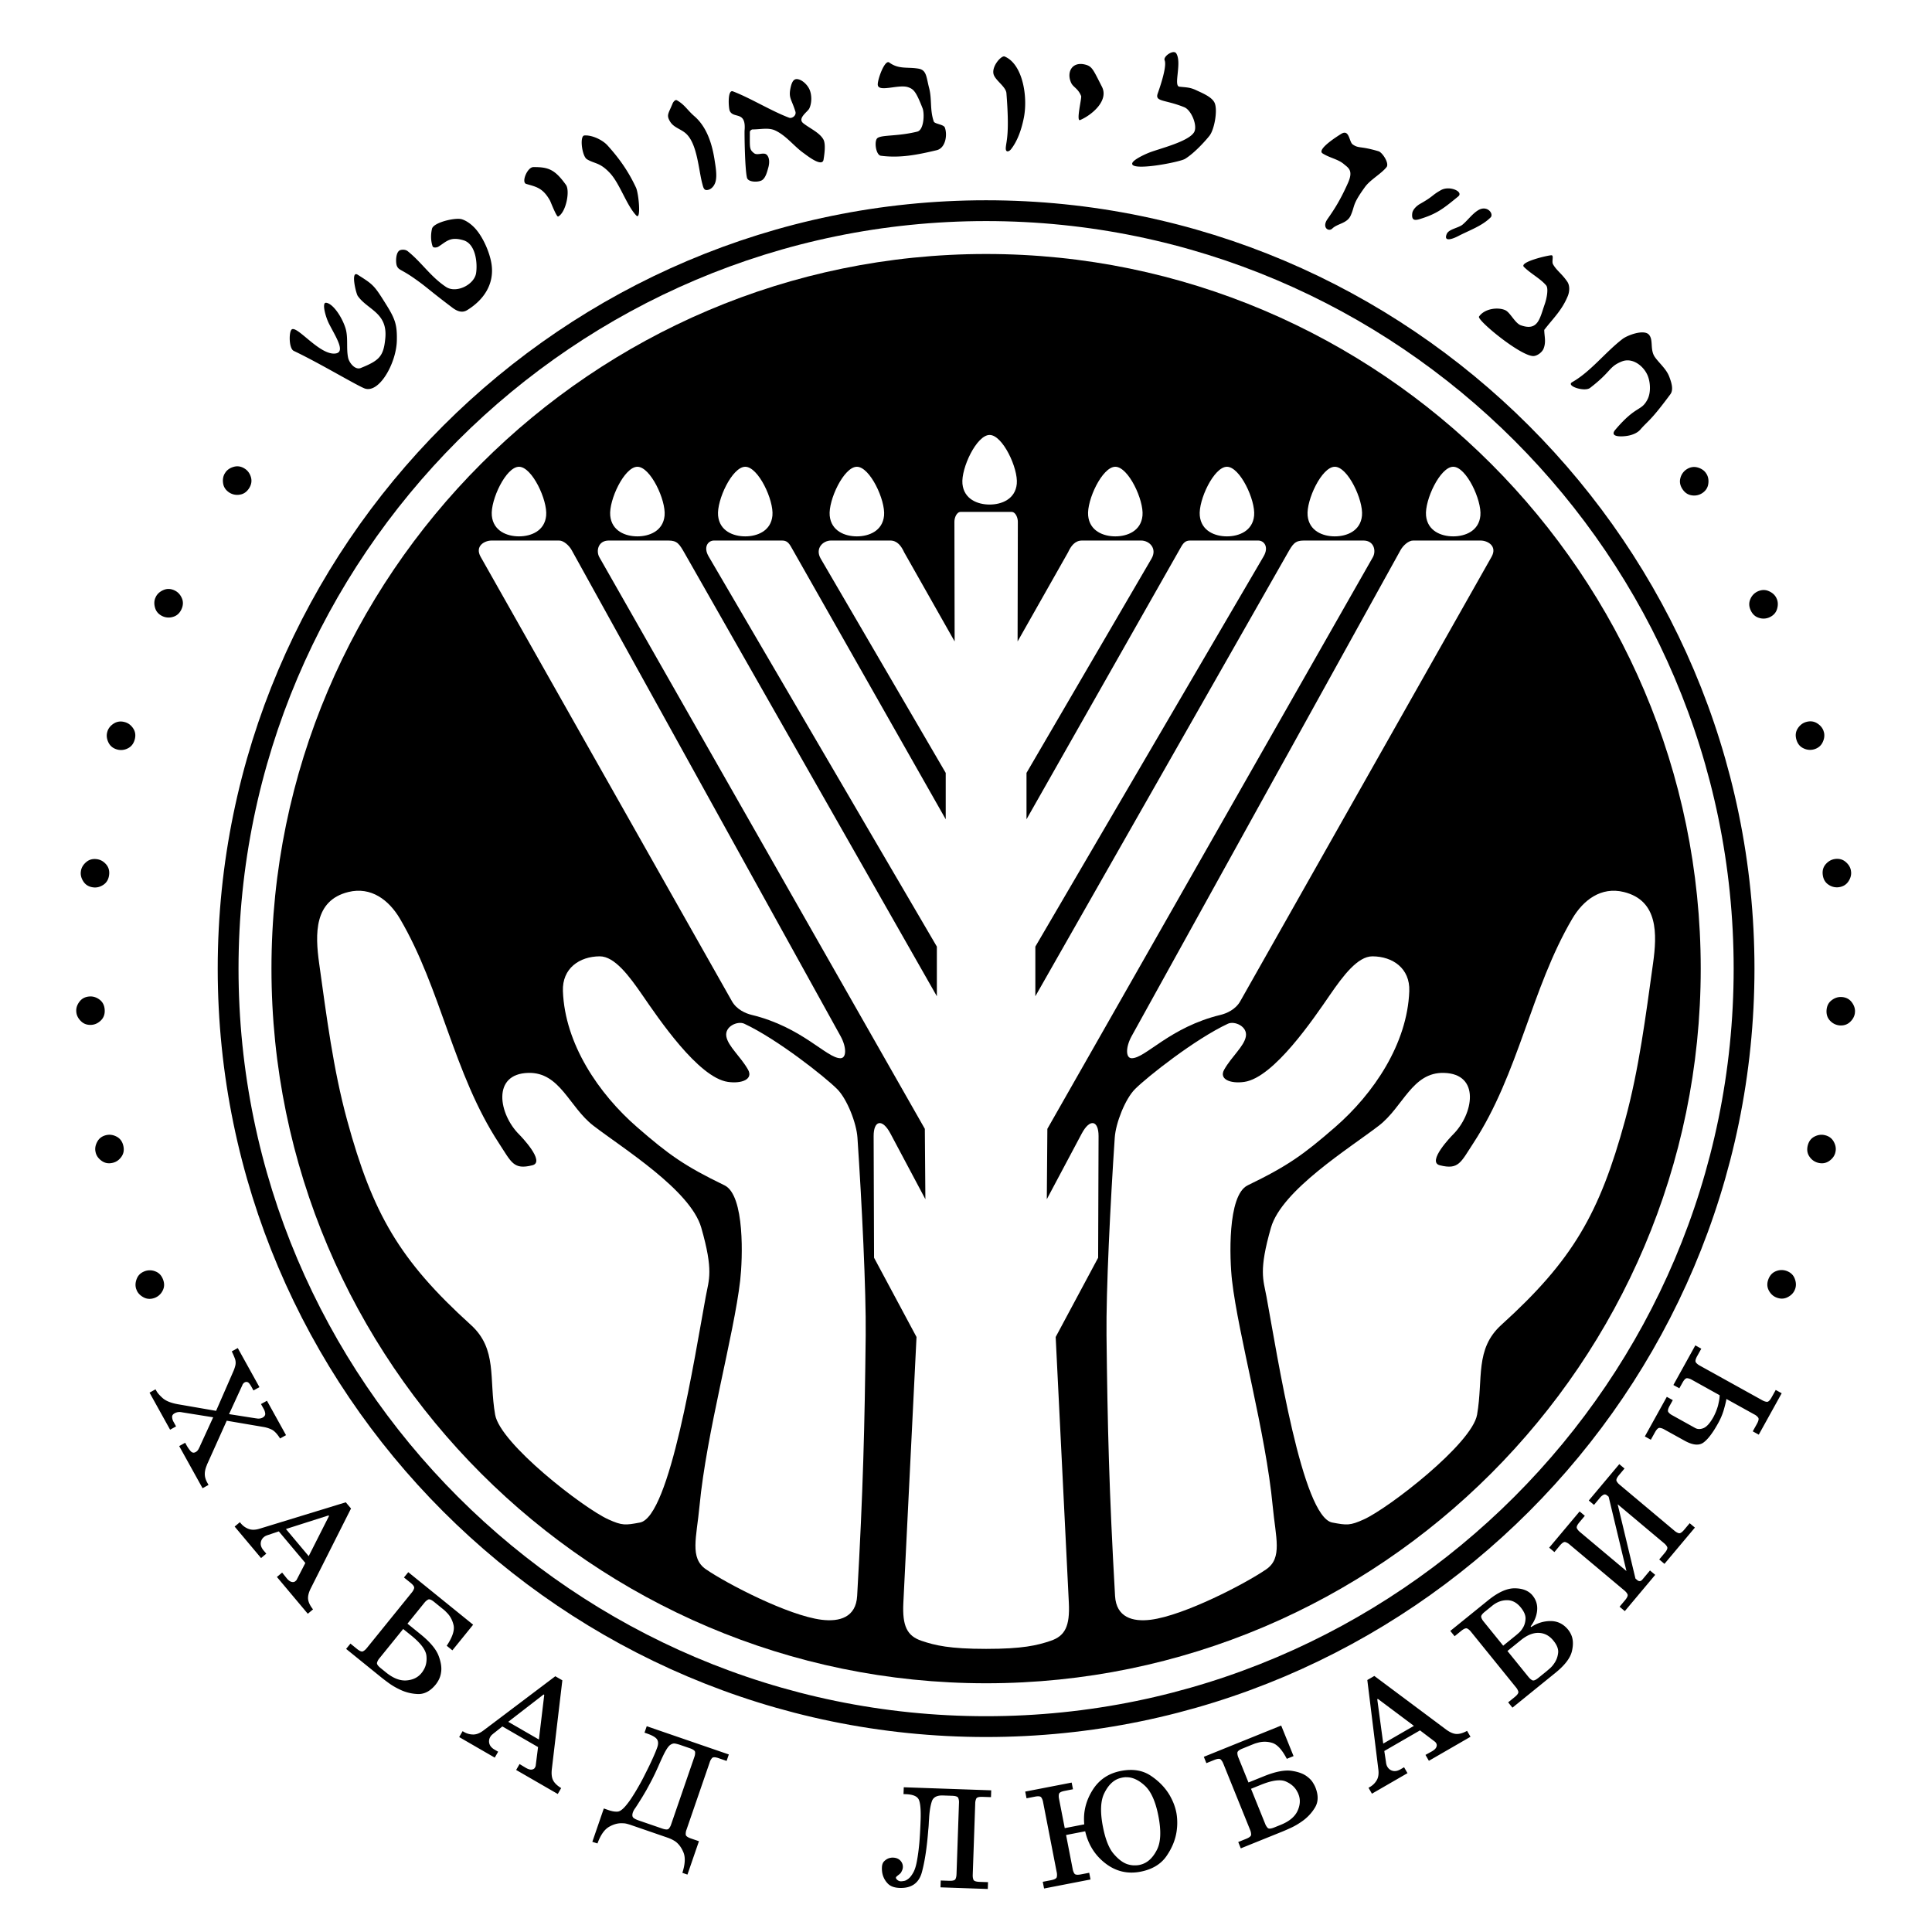 <svg xmlns="http://www.w3.org/2000/svg" width="2500" height="2500" viewBox="0 0 192.756 192.756"><path fill-rule="evenodd" clip-rule="evenodd" fill="#fff" d="M0 0h192.756v192.756H0V0z"/><path d="M98.383 25.341c39.271 0 71.299 32.029 71.299 71.299 0 39.271-32.027 71.3-71.299 71.3-39.27 0-71.299-32.029-71.299-71.3-.001-39.269 32.029-71.299 71.299-71.299z" fill-rule="evenodd" clip-rule="evenodd" stroke="#000" stroke-width=".003" stroke-miterlimit="2.613"/><path d="M98.383 21.019c41.652 0 75.623 33.971 75.623 75.622s-33.971 75.623-75.623 75.623c-41.651 0-75.623-33.972-75.623-75.623s33.972-75.622 75.623-75.622z" fill="none" stroke="#000" stroke-width="2.076" stroke-miterlimit="2.613"/><path d="M60.684 151.585c-2.482-1.127-10.775-7.542-11.284-10.44-.632-3.599.241-6.55-2.426-8.963-7.125-6.45-9.798-11.111-12.338-20.406-1.396-5.107-2.067-10.447-2.794-15.66-.409-2.93-.519-6.273 2.911-7.12 2.273-.562 4.055.8 5.156 2.675 4.104 6.989 5.321 15.431 9.86 22.373 1.265 1.935 1.46 2.688 3.347 2.215 1.337-.335-1.153-2.906-1.307-3.059-2.045-2.025-2.769-6.061.896-6.158 3.173-.083 4.069 3.394 6.488 5.26 2.892 2.23 9.693 6.425 10.771 10.179 1.241 4.324.764 5.175.45 6.879-1.116 6.051-3.577 21.979-6.566 22.543-1.457.273-1.769.315-3.164-.318zm9.748 4.984c-1.639-1.131-.941-3.149-.643-6.303.694-7.347 3.431-17.042 4.06-22.515.244-2.123.482-8.5-1.565-9.491-4.014-1.942-5.575-3.069-8.717-5.8-3.843-3.339-7.212-8.319-7.405-13.575-.083-2.284 1.663-3.46 3.671-3.471 1.481-.008 2.944 1.962 4.247 3.852 1.604 2.325 5.581 8.238 8.533 8.674 1.372.202 2.569-.251 2.016-1.225-.742-1.306-1.982-2.318-2.162-3.301-.185-1.012 1.131-1.584 1.791-1.276 3.29 1.536 8.046 5.3 9.264 6.518.985.984 1.929 3.386 2.026 4.847.435 6.483.872 15.256.822 19.735-.1 9.001-.259 15.566-.852 25.992-.121 2.128-1.746 2.601-3.556 2.373-3.329-.418-9.459-3.605-11.53-5.034zm4.555-55.315c-.584-.142-1.488-.523-1.961-1.362l-25.07-44.335c-.609-1.077.388-1.627 1.088-1.627h6.741c.453 0 .995.494 1.249.953l26.825 48.485c.614 1.11.608 2.202 0 2.211-1.373.018-3.797-3.099-8.872-4.325zm20.866-50.182c-.424 0-.633.603-.632.982l.023 11.943-5.033-8.889c-.291-.628-.682-1.179-1.396-1.179h-5.898c-.826 0-1.623.798-1.034 1.808l12.471 21.375v4.628L78.95 54.599c-.253-.448-.462-.669-.924-.669h-6.792c-.582 0-1.091.632-.533 1.586l22.77 38.928v4.952L68.323 55.224c-.546-.959-.751-1.294-1.639-1.294h-5.952c-1.066 0-1.282 1.051-.933 1.665l32.472 57.03.055 7.022-3.486-6.553c-.819-1.542-1.683-1.308-1.677.259l.042 12.132 4.236 7.909-1.313 26.524c-.115 2.324.377 3.299 1.81 3.785 1.355.461 2.805.806 6.445.806 3.641 0 5.09-.345 6.445-.806 1.434-.486 1.924-1.461 1.811-3.785l-1.314-26.524 4.236-7.909.043-12.132c.004-1.566-.857-1.801-1.678-.259l-3.486 6.553.055-7.022 32.473-57.03c.348-.614.133-1.665-.934-1.665h-5.951c-.889 0-1.094.335-1.639 1.294l-25.148 44.172v-4.952l22.77-38.928c.559-.954.049-1.586-.533-1.586h-6.791c-.463 0-.67.222-.924.669l-15.404 27.142v-4.628l12.471-21.375c.59-1.01-.207-1.808-1.033-1.808h-5.898c-.715 0-1.105.551-1.396 1.179l-5.033 8.889.025-11.943c0-.38-.209-.982-.633-.982h-5.064v-.001zm2.881-.733c-1.189 0-2.565-.53-2.711-2.07-.147-1.55 1.411-4.874 2.711-4.874s2.857 3.324 2.711 4.874c-.146 1.54-1.521 2.07-2.711 2.07zm-46.955 3.174c-1.189 0-2.565-.53-2.711-2.07-.147-1.55 1.411-4.874 2.711-4.874s2.858 3.324 2.711 4.874c-.145 1.54-1.522 2.07-2.711 2.07zm11.814 0c-1.189 0-2.565-.53-2.711-2.07-.147-1.55 1.411-4.874 2.711-4.874 1.301 0 2.858 3.324 2.712 4.874-.146 1.54-1.523 2.07-2.712 2.07zm10.761 0c-1.189 0-2.565-.53-2.711-2.07-.147-1.55 1.411-4.874 2.711-4.874s2.859 3.324 2.711 4.874c-.146 1.54-1.523 2.07-2.711 2.07zm11.137 0c-1.189 0-2.565-.53-2.712-2.07-.146-1.55 1.412-4.874 2.712-4.874s2.858 3.324 2.711 4.874c-.146 1.54-1.522 2.07-2.711 2.07zm25.784 0c1.189 0 2.566-.53 2.711-2.07.148-1.55-1.41-4.874-2.711-4.874s-2.859 3.324-2.711 4.874c.145 1.54 1.522 2.07 2.711 2.07zm11.137 0c1.189 0 2.566-.53 2.711-2.07.148-1.55-1.41-4.874-2.711-4.874s-2.857 3.324-2.711 4.874c.147 1.54 1.522 2.07 2.711 2.07zm10.76 0c1.189 0 2.566-.53 2.713-2.07.146-1.55-1.412-4.874-2.713-4.874-1.299 0-2.857 3.324-2.711 4.874.146 1.54 1.523 2.07 2.711 2.07zm11.814 0c1.189 0 2.566-.53 2.711-2.07.148-1.55-1.41-4.874-2.711-4.874s-2.857 3.324-2.711 4.874c.147 1.54 1.522 2.07 2.711 2.07zm-23.207 47.741c.584-.142 1.488-.523 1.961-1.362l25.07-44.335c.607-1.077-.389-1.627-1.09-1.627h-6.74c-.453 0-.994.494-1.248.953l-26.826 48.485c-.613 1.11-.607 2.202 0 2.211 1.373.018 3.797-3.099 8.873-4.325zm4.555 55.315c1.639-1.131.941-3.149.643-6.303-.693-7.347-3.43-17.042-4.059-22.515-.244-2.123-.482-8.5 1.564-9.491 4.014-1.942 5.574-3.069 8.717-5.8 3.844-3.339 7.211-8.319 7.404-13.575.084-2.284-1.662-3.46-3.67-3.471-1.482-.008-2.945 1.962-4.248 3.852-1.604 2.325-5.58 8.238-8.533 8.674-1.371.202-2.568-.251-2.014-1.225.74-1.306 1.982-2.318 2.16-3.301.186-1.012-1.131-1.584-1.791-1.276-3.289 1.536-8.045 5.3-9.264 6.518-.984.984-1.928 3.386-2.025 4.847-.436 6.483-.873 15.256-.822 19.735.1 9.001.258 15.566.852 25.992.121 2.128 1.746 2.601 3.557 2.373 3.328-.418 9.457-3.605 11.529-5.034zm9.748-4.984c2.482-1.127 10.775-7.542 11.285-10.44.631-3.599-.242-6.55 2.424-8.963 7.125-6.45 9.799-11.111 12.34-20.406 1.395-5.107 2.066-10.447 2.793-15.66.41-2.93.52-6.273-2.91-7.12-2.273-.562-4.055.8-5.156 2.675-4.105 6.989-5.322 15.431-9.859 22.373-1.266 1.935-1.461 2.688-3.348 2.215-1.338-.335 1.154-2.906 1.307-3.059 2.045-2.025 2.77-6.061-.896-6.158-3.172-.083-4.068 3.394-6.488 5.26-2.891 2.23-9.693 6.425-10.77 10.179-1.24 4.324-.764 5.175-.449 6.879 1.115 6.051 3.576 21.979 6.564 22.543 1.456.273 1.769.315 3.163-.318z" fill-rule="evenodd" clip-rule="evenodd" fill="#fff"/><path d="M161.166 42.869c2.109-2.479 2.576-1.795 3.209-3.025.314-.609.305-1.549.061-2.247-.352-1.01-1.523-1.981-2.637-1.529-1.314.534-1.002.981-3.162 2.636-.547.418-2.447-.2-1.775-.58 1.836-1.04 3.295-2.98 5.014-4.301.494-.38 2.15-1.001 2.645-.425.465.544.064 1.502.602 2.248.463.641 1.131 1.17 1.424 1.951.203.542.451 1.272.105 1.74-2.021 2.727-2.18 2.583-3.006 3.533-.264.303-.693.486-1.107.58-.549.123-2.066.236-1.373-.581zM29.311 35.01c-.48-.228-.493-1.741-.253-2.091.453-.66 2.813 2.586 4.429 2.347 1.017-.15-.005-1.682-.659-2.964-.357-.702-.736-2.128-.301-2.095.64.048 1.534 1.299 1.925 2.478.316.956.074 2.02.279 3.005.104.499.694 1.256 1.265 1.025 1.86-.755 2.28-1.164 2.448-2.993.234-2.546-1.794-2.815-2.753-4.201-.175-.252-.734-2.573 0-2.109 1.579 1 1.634 1.046 2.847 2.987.914 1.461 1.088 2.052 1.055 3.586-.049 2.245-1.793 5.377-3.267 4.749-1.001-.428-4.494-2.528-7.015-3.724zm118.251-3.425c.561-.816 1.914-.963 2.625-.635.492.227.967 1.3 1.547 1.504 1.727.609 1.883-.677 2.385-2.109.209-.597.387-1.578.141-1.871-.578-.686-1.533-1.161-2.221-1.848-.486-.487 2.4-1.158 2.748-1.158.268 0 .002.617.158.896.354.632.881.938 1.424 1.74.266.393.232.982.053 1.424-.584 1.428-1.441 2.205-2.352 3.385.004.63.207 1.204-.074 1.887-.135.327-.572.675-.949.719-1.193.139-5.723-3.583-5.485-3.934zM45.139 30.7c-2.542-1.918-2.438-1.968-3.827-2.943-1.293-.907-1.54-.791-1.72-1.241-.129-.323-.126-1.406.345-1.562.2-.066.528-.062.738.105 1.398 1.118 2.269 2.531 3.821 3.566 1.019.679 2.821-.218 3.003-1.371.151-.954-.013-2.917-1.264-3.284-1.342-.394-1.693.139-2.5.642-.133.083-.511.153-.58-.053-.183-.55-.186-1.173-.053-1.74.148-.628 2.341-1.143 2.976-.944.432.135.861.439 1.212.791.869.869 1.594 2.549 1.757 3.732.273 1.968-.796 3.539-2.443 4.546-.48.294-.977.125-1.465-.244zm99.205-7.361c.199-.479 1.168-.594 1.568-.923.52-.429.965-1.075 1.564-1.441.906-.553 1.594.367 1.238.721-.857.858-2.143 1.292-3.246 1.867-.505.264-1.482.633-1.124-.224zm-11.899-1.484c.668-.949 1.277-1.884 2.041-3.598.559-1.256.047-1.502-.424-1.898-.576-.486-1.414-.608-2.107-1.054-.631-.404 1.58-1.775 1.848-1.943.836-.521.783.783 1.156 1.046.617.435.732.13 2.584.686.369.11 1.096 1.201.791 1.582-.539.675-1.621 1.25-2.152 1.984-1.301 1.796-.973 1.819-1.416 2.826-.361.823-1.307.797-1.846 1.318-.367.356-1.066-.108-.475-.949zm8.457-.577c.045-.37.434-.743.791-.945 1.357-.763 1.127-.836 2.074-1.366.865-.485 2.291.164 1.719.633-1.352 1.104-2.023 1.663-3.523 2.157-.621.204-1.17.417-1.061-.479zM54.883 20.03c-.715-1.293-1.392-1.39-2.381-1.68-.515-.15.106-1.676.714-1.679 1.499-.009 2.141.228 3.251 1.776.42.585.01 2.743-.78 3.158-.153.081-.761-1.498-.804-1.575zm5.957-2.779c-1.013-1.075-1.497-.887-2.283-1.365-.494-.301-.748-2.332-.255-2.37.757-.06 1.809.439 2.306.988 1.245 1.375 2.125 2.668 2.847 4.218.269.576.528 3.312.02 2.772-.977-1.035-1.636-3.183-2.635-4.243zm9.242 1.13c-.39-1.406-.5-4.057-1.667-5.078-.517-.452-1.206-.574-1.57-1.191-.379-.642-.159-.759.264-1.793.056-.138.256-.409.421-.316.783.44 1.04.979 1.749 1.592 1.311 1.133 1.795 2.934 2.016 4.375.096.624.257 1.494.105 2.11-.135.546-.531.892-.926.88-.266-.009-.328-.345-.392-.579zm4.444-.652c-.22-.916-.255-4.517-.239-4.711.169-2.002-1.098-1.139-1.477-1.951-.125-.269-.249-2.167.316-1.951 1.741.665 3.814 1.952 5.602 2.628.292.11.751-.22.63-.611-.388-1.264-.704-1.337-.484-2.374.172-.815.448-.929.791-.844.434.108.919.572 1.118 1.055.201.487.239 1.27-.042 1.858-.155.323-1.217.98-.592 1.472.668.525 1.601.917 1.995 1.603.262.457.107 1.505.021 2.028-.135.813-1.717-.465-1.973-.645-.983-.692-1.729-1.744-2.848-2.268-.668-.313-1.475-.105-2.268-.105-.074 0-.264.115-.264.264 0 1.585-.062 1.729.422 2.109.334.262.964-.143 1.265.158.301.3.275.857.158 1.265-.113.396-.266 1.072-.664 1.288-.363.197-1.355.199-1.467-.268zm38.431-1.382c-.027-.372 1.312-.969 1.695-1.119 1.035-.406 3.9-1.085 4.477-2.029.385-.63-.262-2.214-.973-2.502-1.9-.769-2.912-.532-2.666-1.322.049-.158.988-2.685.705-3.362-.162-.392.898-1.107 1.16-.686.59.943-.312 3.253.316 3.322.695.076 1.051.053 1.697.361.58.277 1.6.674 1.836 1.306.285.761-.053 2.617-.535 3.229-.381.482-1.488 1.724-2.441 2.308-.521.319-5.218 1.234-5.271.494zm-25.068-.807c-.47-.061-.666-1.271-.42-1.679.271-.452 1.937-.205 4.051-.73.671-.167.728-1.816.527-2.324-.641-1.623-.863-1.919-1.468-2.113-.955-.306-2.991.569-3.005-.264-.009-.553.708-2.517 1.146-2.194.95.699 1.792.427 2.914.613.822.136.779.841 1.062 1.922.298 1.14.062 2.178.467 3.351.086.249.981.285 1.102.6.274.715.086 2.049-.812 2.264-1.972.469-3.661.8-5.564.554zm12.461-.839c.064-.693.381-1.402.061-5.403-.049-.612-.963-1.182-1.236-1.764-.371-.798.723-2.037 1.055-1.898 1.809.753 2.338 4.017 1.918 6.116-.207 1.04-.588 2.271-1.293 3.155-.173.214-.558.373-.505-.206zm7.515-5.119c-.305-.766-.787-.87-.992-1.31-.494-1.058.076-2.17 1.41-1.825.688.177.787.51 1.654 2.202.717 1.396-1.027 2.842-2.172 3.327-.429.181.176-2.203.1-2.394zM24.426 46.763c.299.193.502.478.611.852.106.376.043.746-.193 1.111-.239.364-.55.575-.937.627a1.453 1.453 0 0 1-1.028-.21c-.348-.227-.553-.525-.615-.9-.061-.375-.01-.705.152-.989l.026-.044c.01-.012.015-.021.022-.028.005-.01.009-.02.019-.031l.027-.044c.195-.263.475-.444.842-.541.368-.095.727-.03 1.074.197zM17.413 58.905c.326.152.567.406.725.762.159.355.146.732-.036 1.126-.183.393-.464.644-.838.75a1.447 1.447 0 0 1-1.05-.065c-.376-.176-.621-.445-.734-.807s-.11-.695.012-1.001c.007-.018.015-.032.022-.046.005-.012.01-.024.015-.031l.014-.034.022-.046c.157-.29.41-.507.76-.652.349-.147.714-.133 1.088.044zM12.462 72.048c.346.096.623.312.835.637.212.328.258.7.14 1.117-.121.418-.357.71-.712.874a1.452 1.452 0 0 1-1.045.099c-.398-.113-.683-.34-.852-.681-.169-.34-.217-.671-.145-.993a.548.548 0 0 1 .014-.048c.002-.014.007-.024.009-.033.003-.01.005-.022.01-.036a.296.296 0 0 1 .014-.049c.109-.309.323-.565.646-.763.327-.196.688-.239 1.086-.124zM9.672 85.721c.355.048.66.222.915.516.256.294.355.657.295 1.086s-.256.751-.582.963c-.328.213-.668.295-1.022.244-.411-.055-.725-.241-.939-.554-.213-.314-.307-.633-.28-.961l.007-.05c0-.015.002-.027.005-.036a.2.2 0 0 1 .005-.037l.007-.048c.065-.324.244-.606.536-.848.291-.242.644-.333 1.053-.275zM8.931 99.419c.355-.026.69.08 1.001.313.312.234.483.57.512 1.002.031.435-.092.789-.367 1.064-.277.275-.594.428-.949.452-.415.028-.76-.088-1.033-.351-.274-.261-.435-.555-.476-.881l-.005-.051-.002-.036c-.001-.01 0-.021-.003-.036l-.002-.051c-.005-.328.111-.642.348-.939.234-.296.56-.457.976-.486zM10.602 113.251c.348-.08.693-.029 1.038.154.346.184.567.488.664.91.099.423.031.792-.198 1.108s-.516.514-.867.593c-.403.095-.762.034-1.074-.181-.313-.218-.514-.482-.607-.796l-.012-.052-.007-.033-.007-.036c-.005-.015-.007-.031-.012-.048-.056-.326.01-.652.198-.983.184-.33.478-.542.884-.636zM14.433 126.833a1.458 1.458 0 0 1 1.05.008c.368.133.628.403.782.809.157.405.143.779-.041 1.125a1.452 1.452 0 0 1-.775.709c-.388.147-.751.138-1.09-.031-.338-.172-.578-.405-.713-.705l-.017-.048-.015-.034-.012-.033-.019-.046c-.099-.313-.08-.647.06-.999.139-.357.401-.608.79-.755zM23.722 134.495l2.163 3.901-.596.33-.203-.367c-.15-.27-.278-.424-.379-.46a.347.347 0 0 0-.294.021.431.431 0 0 0-.133.107 2.345 2.345 0 0 0-.08.111.223.223 0 0 1-.015.047c-.005.021-.015.039-.026.059l-1.307 2.844 2.724.427c.021 0 .043 0 .067.006a.396.396 0 0 1 .075.014c.08.003.16-.002.242-.017a.767.767 0 0 0 .236-.08c.184-.104.273-.231.266-.389a1.147 1.147 0 0 0-.155-.484l-.268-.483.596-.328 1.902 3.433-.594.33c-.292-.468-.577-.765-.853-.896a3.006 3.006 0 0 0-.811-.253l-3.658-.623-1.914 4.259a.7.7 0 0 0-.046.099c-.012.033-.024.064-.031.091-.133.317-.201.611-.198.882 0 .271.082.553.246.847l.125.229-.594.328-2.331-4.204.596-.331.111.203c.141.254.284.463.432.63.147.166.313.2.5.097a.685.685 0 0 0 .229-.201c.058-.084.103-.166.135-.251a.55.55 0 0 0 .061-.116.923.923 0 0 1 .046-.108l1.281-2.795-3.106-.497a1.13 1.13 0 0 0-.461-.01c-.11.029-.2.061-.268.099-.179.099-.266.22-.261.367.005.147.041.294.113.442.024.043.046.084.068.12.019.038.041.075.058.108l.014.024.14.254-.594.33-2.052-3.698.596-.33.1.176c.105.196.309.425.606.693.296.265.75.461 1.358.586.015.002.034.008.055.01.024.005.051.01.078.017l3.846.666 1.737-3.978c.048-.113.087-.217.116-.312.031-.094.056-.186.076-.272a1.213 1.213 0 0 0-.043-.63 8.246 8.246 0 0 0-.321-.741l.598-.333zM23.932 151.87l.111.133c.205.244.46.425.764.538.307.116.674.109 1.104-.026l8.588-2.631.521.62-4.03 7.997c-.208.428-.29.792-.245 1.094.046.302.208.624.485.973l-.521.437-3.082-3.671.521-.437.408.506c.19.244.37.384.533.423.165.038.296.012.394-.085a.552.552 0 0 0 .078-.074.315.315 0 0 0 .06-.097l.842-1.632-2.646-3.152-1.047.35a.257.257 0 0 0-.059.021 1.515 1.515 0 0 0-.213.085.798.798 0 0 0-.168.113.844.844 0 0 0-.316.604c-.017.241.08.489.292.74l.261.309-.521.439-2.636-3.141.522-.436zm6.867 3.387l2.027-4.007-.048-.056-4.251 1.356 2.272 2.707zM44.569 164.198c.577-.864.801-1.553.681-2.068-.123-.518-.359-.942-.711-1.275a2.586 2.586 0 0 0-.273-.261 9.575 9.575 0 0 1-.282-.227c-.008-.007-.013-.01-.017-.015l-.017-.012-.63-.512c-.278-.225-.48-.305-.606-.239a1.164 1.164 0 0 0-.365.312l-.01.01-1.685 2.083 1.294 1.048c.954.772 1.554 1.487 1.806 2.144.251.656.332 1.224.246 1.699a2.19 2.19 0 0 1-.217.692 2.917 2.917 0 0 1-.309.485c-.534.659-1.132.978-1.793.951a4.426 4.426 0 0 1-1.864-.484 6.446 6.446 0 0 1-1.029-.609 20.752 20.752 0 0 1-.743-.564l-3.512-2.844.43-.529.652.529c.277.225.48.304.606.238a1.11 1.11 0 0 0 .364-.311l.011-.01 4.484-5.54.01-.01c.113-.142.19-.282.227-.42.039-.138-.082-.32-.36-.546l-.654-.528.43-.528 6.472 5.24-2.071 2.557-.565-.456zm-6.715 1.253l-.009.01a1.142 1.142 0 0 0-.227.423c-.04.136.082.317.359.542l.541.438c.712.576 1.39.84 2.035.792.645-.052 1.142-.295 1.494-.729l.077-.097a.61.61 0 0 0 .075-.116c.287-.414.404-.915.348-1.498-.054-.585-.556-1.261-1.499-2.026l-.824-.666-2.37 2.927zM46.153 172.719l.149.087c.278.159.578.241.906.246.326.003.668-.131 1.026-.403l7.169-5.409.702.405-1.052 8.891c-.05.474-.002.845.146 1.113.145.268.408.517.789.748l-.34.589-4.152-2.397.34-.589.558.337c.26.162.478.235.645.215.169-.021.282-.091.34-.215a.727.727 0 0 0 .048-.097.387.387 0 0 0 .024-.113l.231-1.822-3.561-2.057-.866.688c-.018.013-.034.024-.049.039a.216.216 0 0 1-.048.041c-.041.031-.082.07-.123.111a.829.829 0 0 0-.121.167.846.846 0 0 0-.089.675c.067.231.241.433.526.597l.35.203-.34.589-3.548-2.05.34-.589zm7.614.833l.533-4.458-.063-.037-3.531 2.729 3.061 1.766zM72.715 175.043l-.222.645-.794-.274c-.338-.116-.555-.12-.652-.018a1.16 1.16 0 0 0-.236.418l-.003.013-2.316 6.725-.005.013a1.14 1.14 0 0 0-.07.475c.012.14.186.271.523.387l.794.272-1.147 3.329-.507-.174c.276-.857.312-1.53.114-2.023-.198-.492-.474-.864-.824-1.117a3.654 3.654 0 0 0-.406-.226 4.374 4.374 0 0 0-.398-.158l-3.599-1.241a6.618 6.618 0 0 0-.403-.122 1.627 1.627 0 0 0-.439-.059c-.439-.029-.892.087-1.355.353-.463.263-.85.815-1.161 1.66l-.512-.161 1.146-3.329.478.167c.357.122.664.169.925.143.26-.029.586-.303.979-.821.108-.136.22-.292.336-.466s.244-.374.384-.604c.164-.27.341-.571.526-.904.188-.337.367-.682.542-1.041.249-.485.481-.963.691-1.432.212-.466.372-.853.476-1.153.113-.329.102-.592-.033-.792-.136-.2-.474-.394-1.012-.58l-.232-.08.222-.642 8.19 2.817zm-4.808-.937a3.901 3.901 0 0 0-.554-.151c-.149-.027-.304.017-.463.123-.13.079-.281.269-.456.564-.175.297-.435.848-.78 1.646-.092.203-.193.422-.301.654-.112.231-.229.471-.356.715l-.257.482c-.085.162-.17.313-.249.458l-.277.472c-.085.145-.162.272-.232.381-.297.479-.5.797-.61.954a1.616 1.616 0 0 0-.227.41c-.068.202-.072.359-.01.473.065.113.268.229.616.351l2.315.796c.337.116.555.124.652.017a1.11 1.11 0 0 0 .236-.415l.005-.014 2.315-6.724.005-.014a1.16 1.16 0 0 0 .072-.474c-.014-.143-.188-.272-.526-.389l-.918-.315zM90.169 178.316l8.725.305-.023.681-.838-.029c-.357-.012-.566.044-.631.174a1.178 1.178 0 0 0-.104.466v.015l-.248 7.121v.015c-.008.183.018.34.07.473s.258.205.615.218l.84.028-.023.681-4.719-.164.024-.681.84.029c.357.012.567-.047.63-.174.063-.128.097-.282.102-.466l.002-.015.246-7.121.002-.015a1.149 1.149 0 0 0-.073-.473c-.053-.134-.258-.205-.614-.218l-.91-.031c-.609-.021-.98.179-1.116.6-.135.419-.225.952-.265 1.598-.005.096-.01.192-.02.289-.008.098-.012.197-.017.305a5.66 5.66 0 0 1-.021.333c-.007.104-.019.21-.031.316-.128 1.706-.337 3.106-.632 4.202-.294 1.096-1.036 1.622-2.221 1.581-.531-.019-.924-.162-1.181-.433a2.042 2.042 0 0 1-.579-1.267 2.307 2.307 0 0 1-.009-.348c.009-.28.091-.492.246-.635.155-.146.321-.244.495-.295.07-.017.133-.03.19-.038.058-.008.116-.01.174-.008.309.01.553.109.729.293a.878.878 0 0 1 .183.969c-.043.106-.094.2-.155.285l-.096.091c-.036.031-.073.063-.113.09a3.37 3.37 0 0 0-.171.141c-.056.045-.082.089-.085.125 0 .02.003.039.008.053a.176.176 0 0 0 .019.052.616.616 0 0 0 .174.171.511.511 0 0 0 .28.092c.078.002.186-.01.328-.034.14-.024.295-.106.464-.244.159-.13.316-.337.471-.62.156-.285.275-.683.362-1.189.094-.52.169-1.084.225-1.697.055-.61.098-1.383.132-2.32.036-1.032-.027-1.716-.184-2.049s-.591-.515-1.306-.539l-.217-.006.026-.683zM107.021 186.473l.002.015c.037.182.094.328.176.446.082.116.299.14.648.072l.824-.159.131.669-4.635.9-.131-.668.826-.16c.35-.069.541-.174.572-.312.033-.14.031-.3-.002-.478l-.006-.015-1.359-6.995-.002-.014a1.155 1.155 0 0 0-.176-.445c-.08-.118-.297-.143-.646-.074l-.826.161-.131-.669 4.635-.899.131.666-.822.161c-.354.067-.543.172-.576.312-.033.138-.031.297.006.478l.002.015.568 2.913 1.947-.378c-.115-1.197.152-2.322.805-3.38.648-1.058 1.6-1.707 2.85-1.947 1.168-.228 2.158-.07 2.969.468.814.541 1.441 1.188 1.885 1.936.174.302.32.602.432.897.113.298.191.58.244.846.051.266.084.56.09.884.01.321-.012.656-.062.999-.127.861-.471 1.69-1.027 2.488-.561.797-1.418 1.306-2.574 1.533-1.289.249-2.455-.026-3.494-.825-1.045-.802-1.717-1.871-2.025-3.206l-1.908.37.659 3.395zm3.018-4.215c.242 1.241.594 2.137 1.059 2.685.467.55.926.897 1.379 1.048.229.072.447.111.648.115.203.005.379-.007.533-.036.057-.012.115-.026.176-.044a1.35 1.35 0 0 0 .174-.055c.578-.21 1.057-.69 1.432-1.443.375-.751.42-1.866.133-3.346-.281-1.439-.73-2.447-1.348-3.02-.621-.574-1.234-.855-1.84-.846a.914.914 0 0 0-.215.006 3.787 3.787 0 0 0-.207.031c-.064.015-.131.028-.191.046a3.585 3.585 0 0 0-.188.058c-.578.22-1.051.712-1.418 1.471-.369.76-.412 1.87-.127 3.33zM128.385 175.479c-.479-.922-.971-1.455-1.482-1.598a2.5 2.5 0 0 0-1.457.004 2.543 2.543 0 0 0-.359.114c-.115.048-.23.091-.336.134-.01.006-.018.008-.021.011-.006 0-.01.005-.02.007l-.75.305c-.334.133-.5.271-.506.415-.004.143.027.299.094.468l.008.015 1.004 2.483 1.543-.622c1.137-.461 2.055-.64 2.75-.541s1.23.302 1.604.608c.213.164.381.338.5.523.121.187.213.355.275.507.318.787.305 1.464-.039 2.031a4.491 4.491 0 0 1-1.324 1.395c-.34.241-.684.441-1.031.604a23.3 23.3 0 0 1-.854.377l-4.189 1.691-.256-.632.781-.314c.33-.133.498-.272.504-.414a1.16 1.16 0 0 0-.096-.469l-.006-.016-2.67-6.605-.008-.013a1.119 1.119 0 0 0-.256-.405c-.104-.099-.318-.08-.65.053l-.777.314-.256-.631 7.719-3.121 1.234 3.049-.673.273zm-2.16 6.48l.004.013c.068.171.156.304.256.405.104.099.322.08.652-.053l.645-.261c.85-.343 1.406-.81 1.676-1.396.268-.587.297-1.143.086-1.661-.014-.033-.027-.072-.045-.113a1.092 1.092 0 0 0-.064-.121c-.225-.45-.605-.794-1.143-1.03-.539-.236-1.371-.126-2.498.331l-.98.396 1.411 3.49zM136.537 178.367l.15-.087c.277-.158.496-.378.666-.659.166-.281.223-.645.164-1.09l-1.1-8.916.701-.405 7.174 5.357c.385.279.73.425 1.035.432s.652-.097 1.043-.31l.342.589-4.152 2.397-.34-.589.57-.313c.271-.147.443-.297.508-.452.068-.156.062-.29-.014-.403a.488.488 0 0 0-.145-.166l-1.465-1.112-3.562 2.057.166 1.093c-.002.022.004.042.008.061a1.202 1.202 0 0 0 .047.224.896.896 0 0 0 .082.188.85.85 0 0 0 .541.415c.236.059.494.007.779-.157l.35-.202.34.589-3.547 2.049-.341-.59zm4.529-6.177l-3.594-2.691-.062.036.596 4.423 3.06-1.768zM148.457 159.674c.998-.809 1.883-1.211 2.654-1.209.773.003 1.354.225 1.748.664l.031.038.023.028c.346.428.496.921.447 1.474-.049.556-.264 1.087-.646 1.596l.055.067a3.416 3.416 0 0 1 1.947-.599c.693.005 1.275.294 1.744.872a2.242 2.242 0 0 1 .256.407c.238.466.277 1.041.115 1.724-.158.684-.711 1.407-1.658 2.172l-4.277 3.465-.428-.529.652-.528c.277-.225.398-.408.363-.546a1.197 1.197 0 0 0-.23-.42l-.01-.01-4.484-5.539-.01-.01a1.118 1.118 0 0 0-.361-.312c-.129-.065-.332.015-.609.239l-.652.528-.43-.528 3.76-3.044zm4.047 7.645l.01.009c.115.143.236.247.365.312.125.065.328-.014.605-.238l.789-.638c.09-.075.215-.184.379-.326.162-.145.309-.32.441-.525.193-.283.314-.611.361-.993.047-.379-.109-.788-.467-1.229-.4-.498-.889-.756-1.457-.778-.572-.021-1.168.22-1.793.725l-1.338 1.083 2.105 2.598zm-1.272-4.149l.012-.01c.076-.061.18-.152.316-.275.135-.123.264-.28.379-.476.156-.251.244-.548.264-.893.018-.346-.141-.725-.475-1.138-.395-.487-.855-.731-1.381-.727-.525.003-1.016.188-1.475.561l-.73.592c-.277.224-.398.405-.359.543.035.14.113.279.229.422l.008.01 1.953 2.411 1.259-1.02zM160.494 149.328l-.145-.121c-.133-.113-.258-.135-.377-.069a1.167 1.167 0 0 0-.326.274l-.613.732-.521-.437 3.045-3.629.521.437-.541.645c-.229.273-.312.474-.25.604.062.129.164.252.305.367l.01.01 5.459 4.581.012.011c.141.115.277.195.416.233.137.042.32-.077.549-.35l.541-.645.521.437-3.037 3.619-.521-.439.541-.643c.23-.272.314-.476.252-.604s-.164-.251-.305-.369l-.012-.01-4.625-3.882 1.777 7.413.154.131a.328.328 0 0 1 .021.019c.016.013.031.024.051.042.02.015.039.025.061.031.051.029.109.038.18.029.072-.01.15-.065.238-.169l.744-.89.521.438-3.033 3.619-.521-.44.537-.642c.23-.272.314-.476.252-.604s-.164-.251-.305-.369l-.012-.01-5.457-4.579-.01-.01a1.187 1.187 0 0 0-.418-.236c-.137-.039-.318.079-.551.353l-.537.645-.523-.439 3.035-3.616.521.437-.541.645c-.229.273-.311.474-.248.604.061.128.164.251.305.367l.01.01 4.627 3.884-1.777-7.415zM168.799 137.662l-.014-.007a1.14 1.14 0 0 0-.453-.152c-.143-.012-.301.138-.473.452l-.311.555-.594-.328 2.189-3.954.596.331-.408.733c-.174.313-.217.526-.129.64.086.115.209.217.369.305l.012.007 6.234 3.456.014.008c.158.089.311.14.453.152.143.012.299-.139.473-.452l.408-.733.594.33-2.287 4.131-.598-.331.408-.736c.174-.312.217-.523.131-.637a1.096 1.096 0 0 0-.369-.307l-.012-.005-2.789-1.545a.209.209 0 0 1-.008.061c-.004.019-.008.038-.008.061-.066.318-.158.671-.273 1.06a6.475 6.475 0 0 1-.553 1.268c-.533.96-1.021 1.598-1.465 1.911-.445.312-1.068.244-1.869-.201l-2.016-1.116-.012-.008a1.137 1.137 0 0 0-.455-.152c-.141-.012-.299.138-.473.452l-.408.732-.596-.33 2.191-3.951.596.33-.307.556c-.176.313-.219.525-.131.64.084.116.207.217.369.305l.012.006 2.293 1.273c.246.135.525.137.842.005.32-.136.648-.51.99-1.125a5.76 5.76 0 0 0 .441-1.099 13.9 13.9 0 0 0 .115-.533c.031-.179.049-.353.053-.517l-2.772-1.541zM177.252 129.459c-.336-.127-.594-.364-.777-.709-.182-.346-.195-.72-.041-1.125.156-.405.418-.676.783-.809a1.466 1.466 0 0 1 1.051-.008c.389.148.652.398.789.754.139.352.158.686.059.999-.008.017-.012.034-.018.046a.109.109 0 0 1-.014.034c-.002.009-.008.021-.012.033l-.02.049c-.135.299-.371.533-.713.704-.337.17-.702.18-1.087.032zM181.416 116.017a1.452 1.452 0 0 1-.867-.594c-.229-.314-.293-.683-.197-1.107.1-.423.318-.728.664-.911.346-.181.689-.233 1.039-.151.404.092.699.304.887.635.186.33.252.656.195.982-.004.02-.006.034-.012.048a.897.897 0 0 0-.014.072c-.006.013-.008.029-.012.049-.092.315-.295.582-.609.797-.312.214-.67.274-1.074.18zM183.553 102.307a1.463 1.463 0 0 1-.947-.451c-.277-.278-.398-.631-.371-1.065.031-.435.203-.768.516-1.002.311-.235.645-.34 1.002-.315.412.028.738.192.975.489.234.297.35.611.348.939-.002.019-.002.036-.006.051.002.015-.002.026-.002.036 0 .009 0 .021-.002.036l-.002.051c-.045.325-.201.62-.477.881s-.622.378-1.034.35zM183.463 88.516a1.458 1.458 0 0 1-1.021-.244c-.328-.212-.521-.533-.582-.965-.061-.43.037-.792.293-1.086.256-.295.562-.466.914-.517.414-.058.764.034 1.057.275.293.243.473.524.537.847a.322.322 0 0 0 .008.051.18.18 0 0 0 .004.036.888.888 0 0 1 .012.084c.027.328-.068.649-.281.96-.216.315-.531.501-.941.559zM180.982 74.762a1.462 1.462 0 0 1-1.045-.102c-.355-.164-.592-.454-.711-.872-.121-.419-.074-.792.139-1.118.215-.328.492-.54.836-.639.396-.113.76-.073 1.082.125.324.2.541.454.65.765l.014.048c.002.015.008.024.01.034l.01.036a.242.242 0 0 0 .016.048c.068.321.021.652-.148.99-.169.341-.452.568-.853.685zM176.555 61.583a1.44 1.44 0 0 1-1.047.065c-.373-.107-.654-.357-.838-.75-.184-.394-.195-.77-.037-1.125a1.45 1.45 0 0 1 .723-.763c.377-.174.742-.191 1.092-.043.35.145.604.362.76.651.008.017.014.034.021.045.006.015.01.025.016.034.004.007.01.02.014.032.008.014.016.028.021.045.121.307.125.64.012 1.002-.114.364-.36.631-.737.807zM169.816 49.21a1.467 1.467 0 0 1-1.027.21c-.387-.055-.697-.263-.934-.628-.24-.364-.303-.734-.197-1.11a1.47 1.47 0 0 1 .611-.855c.348-.224.707-.289 1.074-.195.367.097.646.275.842.541l.027.044c.01.012.014.021.021.029.004.009.01.019.02.031.008.012.016.026.027.04.16.287.211.619.15.992-.061.375-.266.674-.614.901z" fill-rule="evenodd" clip-rule="evenodd"/></svg>